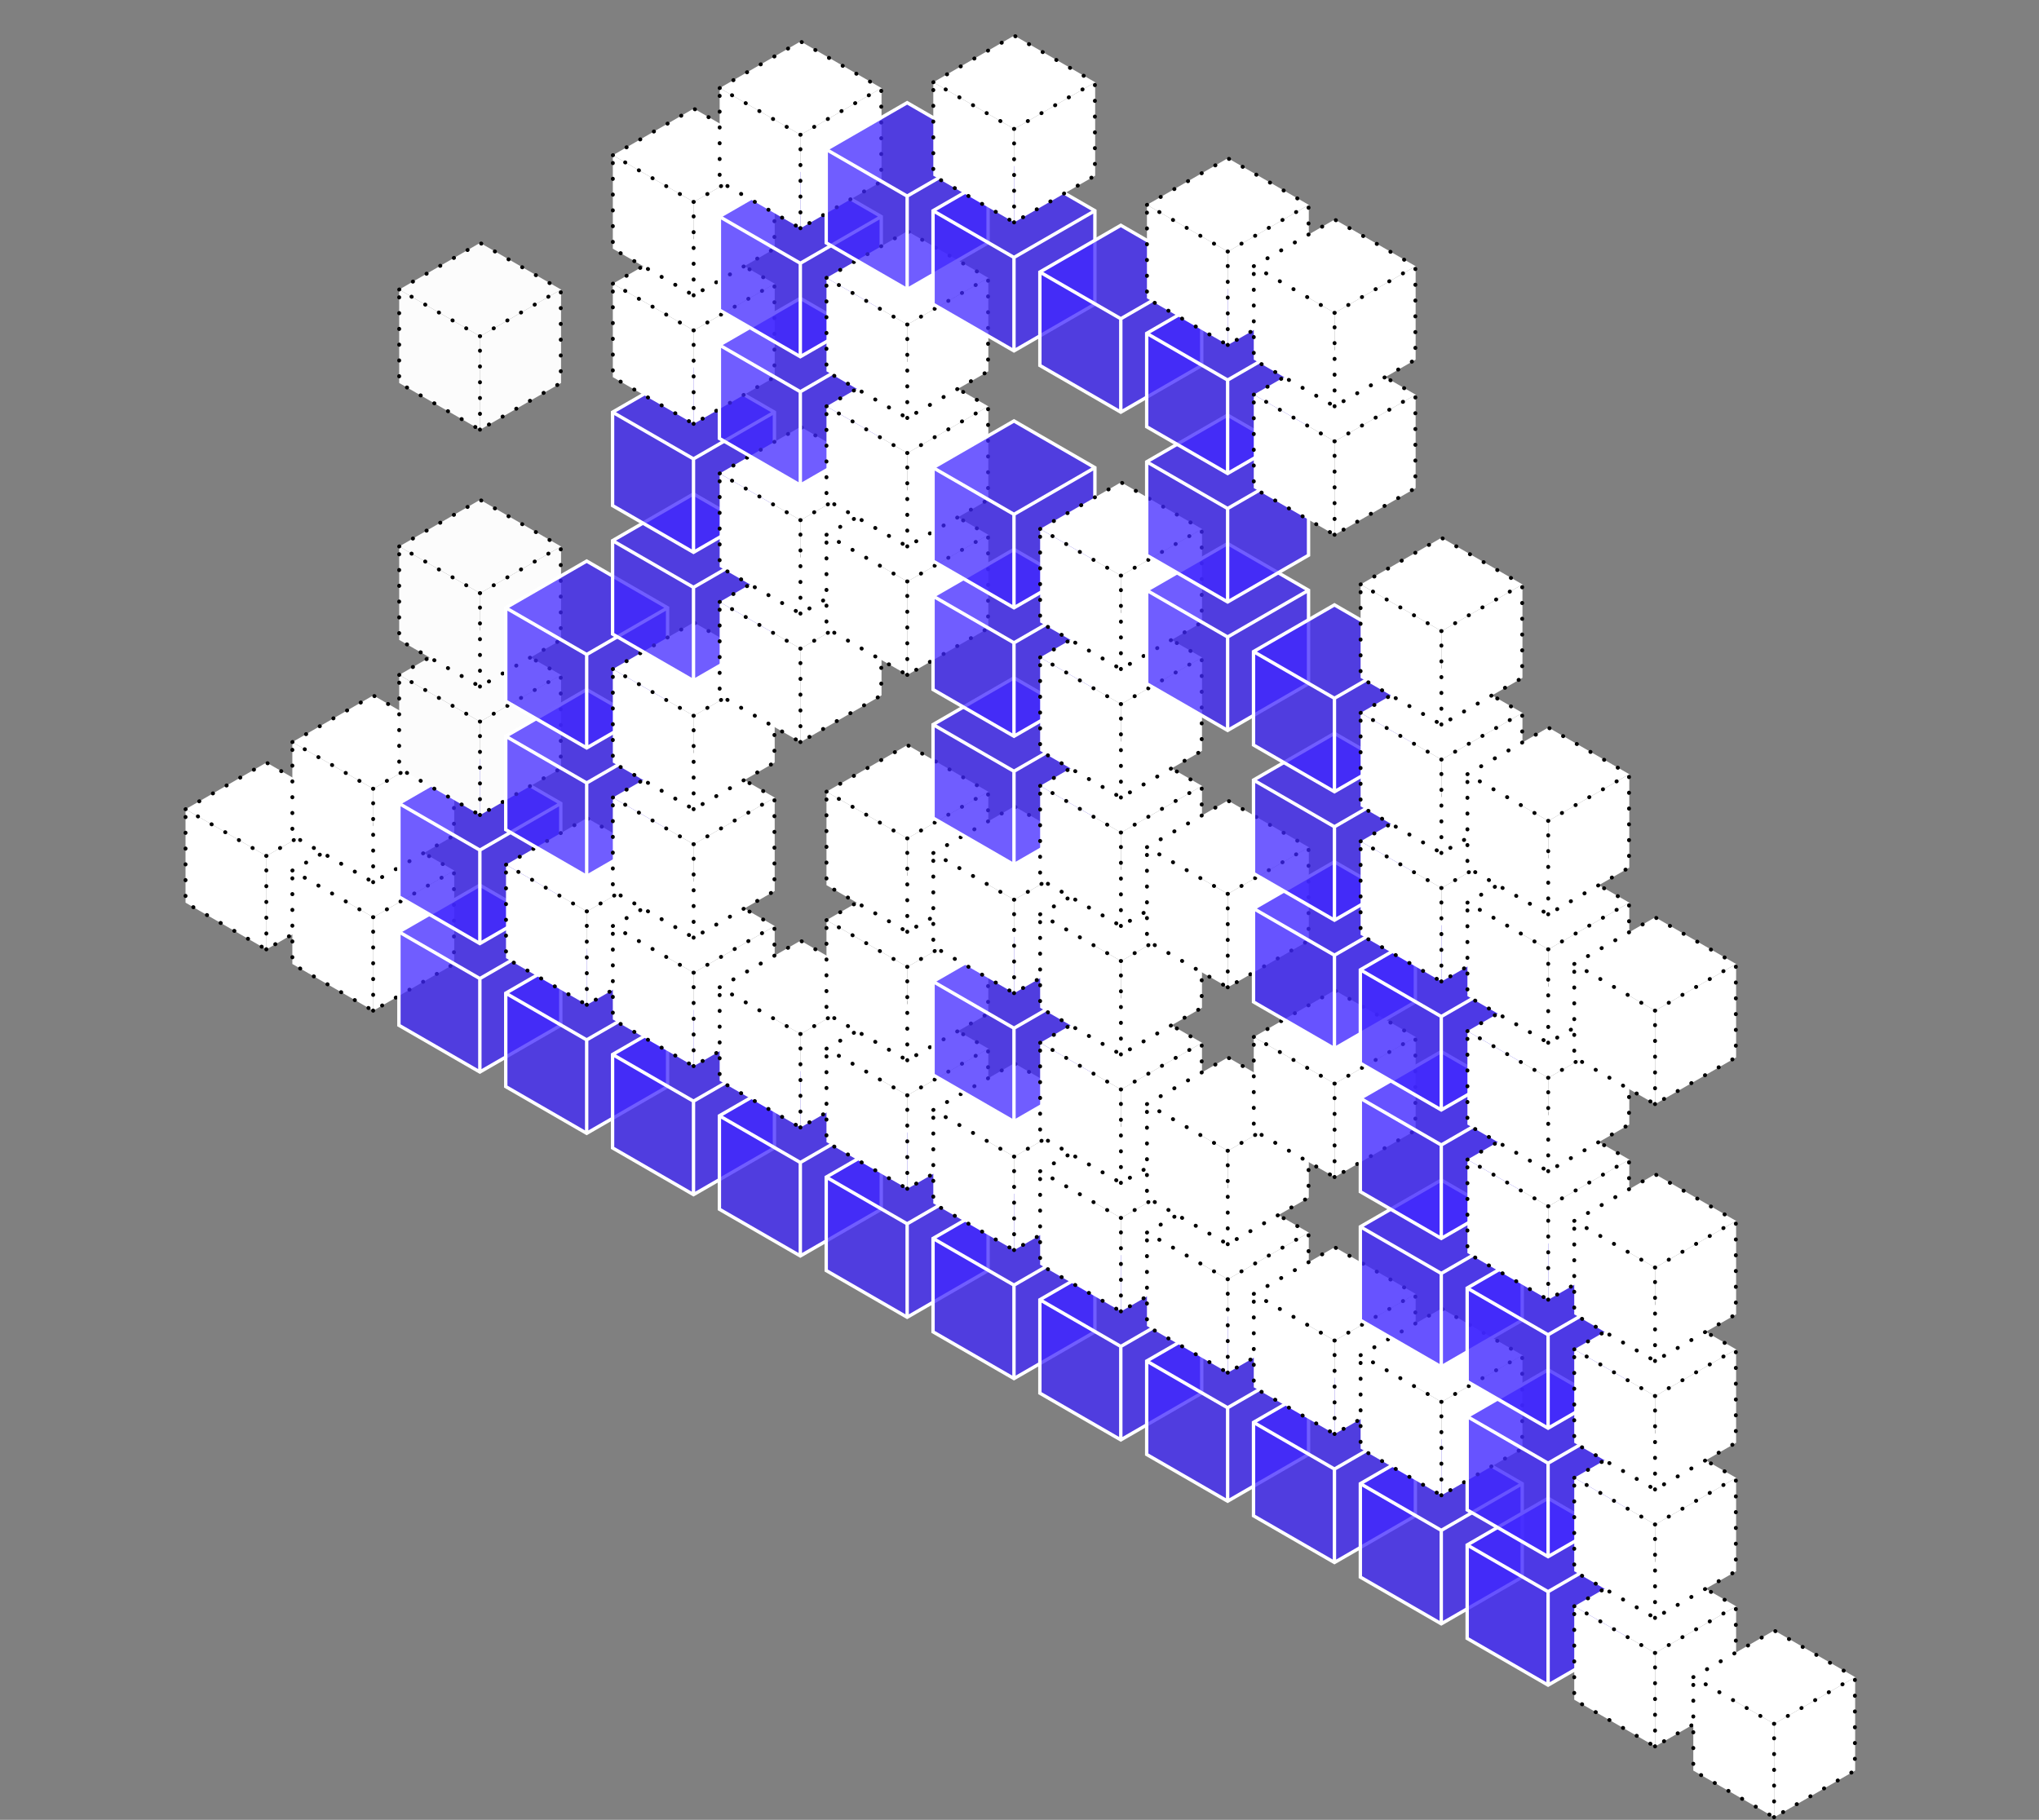 <svg width="522" height="466" viewBox="0 0 522 466" fill="none" xmlns="http://www.w3.org/2000/svg">
<rect x="0" y="0" width="522" height="466" fill="#808080" stroke="none"/>
<g clip-path="url(#clip0_17_4343)">
<rect width="23.924" height="23.924" transform="matrix(0.866 0.5 -2.20305e-08 1 47.498 207.219)" fill="white"/>
<rect width="23.924" height="23.924" transform="matrix(0.866 -0.5 0.866 0.5 47.498 207.219)" fill="white"/>
<rect width="23.924" height="23.924" transform="matrix(0.866 -0.5 2.20305e-08 1 68.217 219.181)" fill="white"/>
<path d="M47.498 207.219L68.182 195.257L88.866 207.219V231.142L68.182 243.104L47.498 231.142V207.219Z" stroke="black" stroke-width="0.997" stroke-linecap="round" stroke-linejoin="round" stroke-dasharray="0.05 3.99"/>
<path d="M68.182 243.104V219.181M68.182 219.181L88.866 207.219M68.182 219.181L47.498 207.219" stroke="black" stroke-width="0.997" stroke-linecap="round" stroke-linejoin="round" stroke-dasharray="0.05 3.99"/>
<rect width="23.924" height="23.924" transform="matrix(0.866 0.5 -2.20305e-08 1 74.846 222.919)" fill="white"/>
<rect width="23.924" height="23.924" transform="matrix(0.866 -0.5 0.866 0.5 74.846 222.919)" fill="white"/>
<rect width="23.924" height="23.924" transform="matrix(0.866 -0.5 2.20305e-08 1 95.565 234.88)" fill="white"/>
<path d="M74.846 222.919L95.53 210.957L116.214 222.919V246.842L95.53 258.804L74.846 246.842V222.919Z" stroke="black" stroke-width="0.997" stroke-linecap="round" stroke-linejoin="round" stroke-dasharray="0.05 3.99"/>
<path d="M95.53 258.804V234.88M95.53 234.88L116.214 222.919M95.53 234.88L74.846 222.919" stroke="black" stroke-width="0.997" stroke-linecap="round" stroke-linejoin="round" stroke-dasharray="0.05 3.99"/>
<rect width="23.924" height="23.924" transform="matrix(0.866 0.5 -2.20305e-08 1 74.846 190.024)" fill="white"/>
<rect width="23.924" height="23.924" transform="matrix(0.866 -0.5 0.866 0.5 74.846 190.024)" fill="white"/>
<rect width="23.924" height="23.924" transform="matrix(0.866 -0.5 2.20305e-08 1 95.565 201.986)" fill="white"/>
<path d="M74.846 190.024L95.53 178.062L116.214 190.024V213.947L95.53 225.909L74.846 213.947V190.024Z" stroke="black" stroke-width="0.997" stroke-linecap="round" stroke-linejoin="round" stroke-dasharray="0.05 3.99"/>
<path d="M95.53 225.909V201.986M95.53 201.986L116.214 190.024M95.53 201.986L74.846 190.024" stroke="black" stroke-width="0.997" stroke-linecap="round" stroke-linejoin="round" stroke-dasharray="0.05 3.99"/>
<rect width="23.924" height="23.924" transform="matrix(0.866 0.5 -2.20305e-08 1 102.194 238.619)" fill="#4027FF" fill-opacity="0.75"/>
<rect width="23.924" height="23.924" transform="matrix(0.866 -0.5 0.866 0.5 102.194 238.619)" fill="#4027FF" fill-opacity="0.75"/>
<rect width="23.924" height="23.924" transform="matrix(0.866 -0.5 2.20305e-08 1 122.912 250.58)" fill="#4027FF" fill-opacity="0.75"/>
<path d="M143.995 238.369V262.791L122.846 275.002L101.696 262.791V238.369L122.846 226.158L143.995 238.369ZM102.559 262.292L122.413 273.755V250.829L102.559 239.365V262.292ZM123.278 250.828V273.755L143.132 262.293V239.365L123.278 250.828ZM102.99 238.618L122.845 250.081L142.7 238.618L122.845 227.156L102.99 238.618Z" fill="white"/>
<rect width="23.924" height="23.924" transform="matrix(0.866 0.5 -2.20305e-08 1 102.194 205.724)" fill="#4027FF" fill-opacity="0.75"/>
<rect width="23.924" height="23.924" transform="matrix(0.866 -0.5 0.866 0.5 102.194 205.724)" fill="#4027FF" fill-opacity="0.75"/>
<rect width="23.924" height="23.924" transform="matrix(0.866 -0.5 2.20305e-08 1 122.912 217.686)" fill="#4027FF" fill-opacity="0.75"/>
<path d="M143.995 205.475V229.896L122.846 242.107L101.696 229.896V205.475L122.846 193.264L143.995 205.475ZM102.559 229.397L122.413 240.86V217.935L102.559 206.471V229.397ZM123.278 217.934V240.86L143.132 229.398V206.471L123.278 217.934ZM102.99 205.724L122.845 217.187L142.7 205.724L122.845 194.261L102.99 205.724Z" fill="white"/>
<rect width="23.924" height="23.924" transform="matrix(0.866 0.5 -2.20305e-08 1 102.194 172.829)" fill="#FCFCFC"/>
<rect width="23.924" height="23.924" transform="matrix(0.866 -0.5 0.866 0.5 102.194 172.829)" fill="#FCFCFC"/>
<rect width="23.924" height="23.924" transform="matrix(0.866 -0.5 2.20305e-08 1 122.912 184.791)" fill="#FCFCFC"/>
<path d="M102.194 172.829L122.878 160.867L143.562 172.829V196.752L122.878 208.714L102.194 196.752V172.829Z" stroke="black" stroke-width="0.997" stroke-linecap="round" stroke-linejoin="round" stroke-dasharray="0.05 3.99"/>
<path d="M122.878 208.714V184.791M122.878 184.791L143.562 172.829M122.878 184.791L102.194 172.829" stroke="black" stroke-width="0.997" stroke-linecap="round" stroke-linejoin="round" stroke-dasharray="0.05 3.99"/>
<rect width="23.924" height="23.924" transform="matrix(0.866 0.5 -2.20305e-08 1 102.194 139.934)" fill="#FCFCFC"/>
<rect width="23.924" height="23.924" transform="matrix(0.866 -0.5 0.866 0.5 102.194 139.934)" fill="#FCFCFC"/>
<rect width="23.924" height="23.924" transform="matrix(0.866 -0.5 2.20305e-08 1 122.912 151.896)" fill="#FCFCFC"/>
<path d="M102.194 139.934L122.878 127.972L143.562 139.934V163.857L122.878 175.819L102.194 163.857V139.934Z" stroke="black" stroke-width="0.997" stroke-linecap="round" stroke-linejoin="round" stroke-dasharray="0.05 3.99"/>
<path d="M122.878 175.819V151.896M122.878 151.896L143.562 139.934M122.878 151.896L102.194 139.934" stroke="black" stroke-width="0.997" stroke-linecap="round" stroke-linejoin="round" stroke-dasharray="0.05 3.99"/>
<rect width="23.924" height="23.924" transform="matrix(0.866 0.5 -2.20305e-08 1 102.194 74.144)" fill="#FCFCFC"/>
<rect width="23.924" height="23.924" transform="matrix(0.866 -0.5 0.866 0.5 102.194 74.144)" fill="#FCFCFC"/>
<rect width="23.924" height="23.924" transform="matrix(0.866 -0.5 2.20305e-08 1 122.912 86.106)" fill="#FCFCFC"/>
<path d="M102.194 74.144L122.878 62.183L143.562 74.144V98.068L122.878 110.03L102.194 98.068V74.144Z" stroke="black" stroke-width="0.997" stroke-linecap="round" stroke-linejoin="round" stroke-dasharray="0.05 3.99"/>
<path d="M122.878 110.03V86.106M122.878 86.106L143.562 74.144M122.878 86.106L102.194 74.144" stroke="black" stroke-width="0.997" stroke-linecap="round" stroke-linejoin="round" stroke-dasharray="0.05 3.99"/>
<rect width="23.924" height="23.924" transform="matrix(0.866 0.5 -2.20305e-08 1 129.542 254.318)" fill="#4027FF" fill-opacity="0.75"/>
<rect width="23.924" height="23.924" transform="matrix(0.866 -0.5 0.866 0.5 129.542 254.318)" fill="#4027FF" fill-opacity="0.75"/>
<rect width="23.924" height="23.924" transform="matrix(0.866 -0.5 2.20305e-08 1 150.26 266.28)" fill="#4027FF" fill-opacity="0.75"/>
<path d="M171.343 254.069V278.491L150.194 290.702L129.044 278.491V254.069L150.194 241.858L171.343 254.069ZM129.907 277.992L149.761 289.455V266.529L129.907 255.065V277.992ZM150.626 266.528V289.455L170.48 277.993V255.065L150.626 266.528ZM130.337 254.318L150.193 265.781L170.047 254.318L150.193 242.855L130.337 254.318Z" fill="white"/>
<rect width="23.924" height="23.924" transform="matrix(0.866 0.5 -2.20305e-08 1 129.542 221.424)" fill="white"/>
<rect width="23.924" height="23.924" transform="matrix(0.866 -0.5 0.866 0.5 129.542 221.424)" fill="white"/>
<rect width="23.924" height="23.924" transform="matrix(0.866 -0.5 2.20305e-08 1 150.26 233.385)" fill="white"/>
<path d="M129.542 221.423L150.226 209.462L170.91 221.423V245.347L150.226 257.309L129.542 245.347V221.423Z" stroke="black" stroke-width="0.997" stroke-linecap="round" stroke-linejoin="round" stroke-dasharray="0.05 3.99"/>
<path d="M150.226 257.309V233.385M150.226 233.385L170.91 221.424M150.226 233.385L129.542 221.424" stroke="black" stroke-width="0.997" stroke-linecap="round" stroke-linejoin="round" stroke-dasharray="0.05 3.99"/>
<rect width="23.924" height="23.924" transform="matrix(0.866 0.5 -2.20305e-08 1 129.542 188.529)" fill="#4027FF" fill-opacity="0.75"/>
<rect width="23.924" height="23.924" transform="matrix(0.866 -0.5 0.866 0.5 129.542 188.529)" fill="#4027FF" fill-opacity="0.75"/>
<rect width="23.924" height="23.924" transform="matrix(0.866 -0.5 2.20305e-08 1 150.26 200.49)" fill="#4027FF" fill-opacity="0.75"/>
<path d="M171.343 188.279V212.701L150.194 224.912L129.044 212.701V188.279L150.194 176.068L171.343 188.279ZM129.907 212.202L149.761 223.665V200.739L129.907 189.275V212.202ZM150.626 200.738V223.665L170.48 212.203V189.275L150.626 200.738ZM130.337 188.528L150.193 199.991L170.047 188.528L150.193 177.065L130.337 188.528Z" fill="white"/>
<rect width="23.924" height="23.924" transform="matrix(0.866 0.5 -2.20305e-08 1 129.542 155.634)" fill="#4027FF" fill-opacity="0.75"/>
<rect width="23.924" height="23.924" transform="matrix(0.866 -0.5 0.866 0.5 129.542 155.634)" fill="#4027FF" fill-opacity="0.75"/>
<rect width="23.924" height="23.924" transform="matrix(0.866 -0.5 2.20305e-08 1 150.26 167.595)" fill="#4027FF" fill-opacity="0.75"/>
<path d="M171.343 155.385V179.806L150.194 192.017L129.044 179.806V155.385L150.194 143.174L171.343 155.385ZM129.907 179.307L149.761 190.77V167.844L129.907 156.381V179.307ZM150.626 167.844V190.77L170.48 179.308V156.381L150.626 167.844ZM130.337 155.634L150.193 167.096L170.047 155.634L150.193 144.171L130.337 155.634Z" fill="white"/>
<rect width="23.924" height="23.924" transform="matrix(0.866 0.5 -2.20305e-08 1 156.89 270.018)" fill="#4027FF" fill-opacity="0.75"/>
<rect width="23.924" height="23.924" transform="matrix(0.866 -0.5 0.866 0.5 156.89 270.018)" fill="#4027FF" fill-opacity="0.75"/>
<rect width="23.924" height="23.924" transform="matrix(0.866 -0.5 2.20305e-08 1 177.608 281.98)" fill="#4027FF" fill-opacity="0.75"/>
<path d="M198.691 269.769V294.191L177.542 306.402L156.391 294.191V269.769L177.542 257.558L198.691 269.769ZM157.255 293.692L177.109 305.155V282.229L157.255 270.765V293.692ZM177.973 282.228V305.155L197.828 293.693V270.765L177.973 282.228ZM157.685 270.018L177.541 281.481L197.395 270.018L177.541 258.555L157.685 270.018Z" fill="white"/>
<rect width="23.924" height="23.924" transform="matrix(0.866 0.5 -2.20305e-08 1 156.89 237.123)" fill="white"/>
<rect width="23.924" height="23.924" transform="matrix(0.866 -0.5 0.866 0.5 156.89 237.123)" fill="white"/>
<rect width="23.924" height="23.924" transform="matrix(0.866 -0.5 2.20305e-08 1 177.608 249.085)" fill="white"/>
<path d="M156.89 237.123L177.574 225.161L198.257 237.123V261.047L177.574 273.008L156.89 261.047V237.123Z" stroke="black" stroke-width="0.997" stroke-linecap="round" stroke-linejoin="round" stroke-dasharray="0.05 3.99"/>
<path d="M177.574 273.009V249.085M177.574 249.085L198.257 237.123M177.574 249.085L156.89 237.123" stroke="black" stroke-width="0.997" stroke-linecap="round" stroke-linejoin="round" stroke-dasharray="0.05 3.99"/>
<rect width="23.924" height="23.924" transform="matrix(0.866 0.5 -2.20305e-08 1 156.89 204.229)" fill="white"/>
<rect width="23.924" height="23.924" transform="matrix(0.866 -0.5 0.866 0.5 156.89 204.229)" fill="white"/>
<rect width="23.924" height="23.924" transform="matrix(0.866 -0.5 2.20305e-08 1 177.608 216.19)" fill="white"/>
<path d="M156.89 204.228L177.574 192.267L198.257 204.228V228.152L177.574 240.114L156.89 228.152V204.228Z" stroke="black" stroke-width="0.997" stroke-linecap="round" stroke-linejoin="round" stroke-dasharray="0.05 3.99"/>
<path d="M177.574 240.114V216.19M177.574 216.19L198.257 204.229M177.574 216.19L156.89 204.229" stroke="black" stroke-width="0.997" stroke-linecap="round" stroke-linejoin="round" stroke-dasharray="0.05 3.99"/>
<rect width="23.924" height="23.924" transform="matrix(0.866 0.5 -2.20305e-08 1 156.89 171.334)" fill="white"/>
<rect width="23.924" height="23.924" transform="matrix(0.866 -0.5 0.866 0.5 156.89 171.334)" fill="white"/>
<rect width="23.924" height="23.924" transform="matrix(0.866 -0.5 2.20305e-08 1 177.608 183.295)" fill="white"/>
<path d="M156.89 171.334L177.574 159.372L198.257 171.334V195.257L177.574 207.219L156.89 195.257V171.334Z" stroke="black" stroke-width="0.997" stroke-linecap="round" stroke-linejoin="round" stroke-dasharray="0.05 3.99"/>
<path d="M177.574 207.219V183.295M177.574 183.295L198.257 171.334M177.574 183.295L156.89 171.334" stroke="black" stroke-width="0.997" stroke-linecap="round" stroke-linejoin="round" stroke-dasharray="0.05 3.99"/>
<rect width="23.924" height="23.924" transform="matrix(0.866 0.5 -2.20305e-08 1 156.89 138.439)" fill="#4027FF" fill-opacity="0.75"/>
<rect width="23.924" height="23.924" transform="matrix(0.866 -0.5 0.866 0.5 156.89 138.439)" fill="#4027FF" fill-opacity="0.75"/>
<rect width="23.924" height="23.924" transform="matrix(0.866 -0.5 2.20305e-08 1 177.608 150.401)" fill="#4027FF" fill-opacity="0.75"/>
<path d="M198.691 138.19V162.612L177.542 174.823L156.391 162.612V138.19L177.542 125.979L198.691 138.19ZM157.255 162.113L177.109 173.575V150.65L157.255 139.186V162.113ZM177.973 150.649V173.575L197.828 162.114V139.186L177.973 150.649ZM157.685 138.439L177.541 149.902L197.395 138.439L177.541 126.976L157.685 138.439Z" fill="white"/>
<rect width="23.924" height="23.924" transform="matrix(0.866 0.5 -2.20305e-08 1 156.89 105.544)" fill="#4027FF" fill-opacity="0.75"/>
<rect width="23.924" height="23.924" transform="matrix(0.866 -0.5 0.866 0.5 156.89 105.544)" fill="#4027FF" fill-opacity="0.75"/>
<rect width="23.924" height="23.924" transform="matrix(0.866 -0.5 2.20305e-08 1 177.608 117.506)" fill="#4027FF" fill-opacity="0.75"/>
<path d="M198.691 105.295V129.717L177.542 141.928L156.391 129.717V105.295L177.542 93.084L198.691 105.295ZM157.255 129.218L177.109 140.681V117.755L157.255 106.291V129.218ZM177.973 117.754V140.681L197.828 129.219V106.291L177.973 117.754ZM157.685 105.544L177.541 117.007L197.395 105.544L177.541 94.081L157.685 105.544Z" fill="white"/>
<rect width="23.924" height="23.924" transform="matrix(0.866 0.5 -2.20305e-08 1 156.89 72.649)" fill="white"/>
<rect width="23.924" height="23.924" transform="matrix(0.866 -0.5 0.866 0.5 156.89 72.649)" fill="white"/>
<rect width="23.924" height="23.924" transform="matrix(0.866 -0.5 2.20305e-08 1 177.608 84.611)" fill="white"/>
<path d="M156.89 72.649L177.574 60.688L198.257 72.649V96.573L177.574 108.534L156.89 96.573V72.649Z" stroke="black" stroke-width="0.997" stroke-linecap="round" stroke-linejoin="round" stroke-dasharray="0.05 3.99"/>
<path d="M177.574 108.535V84.611M177.574 84.611L198.257 72.649M177.574 84.611L156.89 72.649" stroke="black" stroke-width="0.997" stroke-linecap="round" stroke-linejoin="round" stroke-dasharray="0.05 3.99"/>
<rect width="23.924" height="23.924" transform="matrix(0.866 0.5 -2.20305e-08 1 156.89 39.755)" fill="white"/>
<rect width="23.924" height="23.924" transform="matrix(0.866 -0.5 0.866 0.5 156.89 39.755)" fill="white"/>
<rect width="23.924" height="23.924" transform="matrix(0.866 -0.5 2.20305e-08 1 177.608 51.716)" fill="white"/>
<path d="M156.89 39.755L177.574 27.793L198.257 39.755V63.678L177.574 75.64L156.89 63.678V39.755Z" stroke="black" stroke-width="0.997" stroke-linecap="round" stroke-linejoin="round" stroke-dasharray="0.05 3.99"/>
<path d="M177.574 75.64V51.716M177.574 51.716L198.257 39.755M177.574 51.716L156.89 39.755" stroke="black" stroke-width="0.997" stroke-linecap="round" stroke-linejoin="round" stroke-dasharray="0.05 3.99"/>
<rect width="23.924" height="23.924" transform="matrix(0.866 0.5 -2.20305e-08 1 184.238 285.718)" fill="#4027FF" fill-opacity="0.75"/>
<rect width="23.924" height="23.924" transform="matrix(0.866 -0.5 0.866 0.5 184.238 285.718)" fill="#4027FF" fill-opacity="0.75"/>
<rect width="23.924" height="23.924" transform="matrix(0.866 -0.5 2.20305e-08 1 204.956 297.68)" fill="#4027FF" fill-opacity="0.75"/>
<path d="M226.039 285.469V309.891L204.89 322.102L183.739 309.891V285.469L204.89 273.258L226.039 285.469ZM184.602 309.392L204.457 320.854V297.929L184.602 286.465V309.392ZM205.321 297.928V320.854L225.176 309.393V286.465L205.321 297.928ZM185.033 285.718L204.889 297.181L224.743 285.718L204.889 274.255L185.033 285.718Z" fill="white"/>
<rect width="23.924" height="23.924" transform="matrix(0.866 0.5 -2.20305e-08 1 184.238 252.823)" fill="white"/>
<rect width="23.924" height="23.924" transform="matrix(0.866 -0.5 0.866 0.5 184.238 252.823)" fill="white"/>
<rect width="23.924" height="23.924" transform="matrix(0.866 -0.5 2.20305e-08 1 204.956 264.785)" fill="white"/>
<path d="M184.238 252.823L204.921 240.861L225.605 252.823V276.746L204.921 288.708L184.238 276.746V252.823Z" stroke="black" stroke-width="0.997" stroke-linecap="round" stroke-linejoin="round" stroke-dasharray="0.05 3.99"/>
<path d="M204.921 288.708V264.785M204.921 264.785L225.605 252.823M204.921 264.785L184.238 252.823" stroke="black" stroke-width="0.997" stroke-linecap="round" stroke-linejoin="round" stroke-dasharray="0.05 3.99"/>
<rect width="23.924" height="23.924" transform="matrix(0.866 0.5 -2.20305e-08 1 184.238 154.139)" fill="white"/>
<rect width="23.924" height="23.924" transform="matrix(0.866 -0.5 0.866 0.5 184.238 154.139)" fill="white"/>
<rect width="23.924" height="23.924" transform="matrix(0.866 -0.5 2.20305e-08 1 204.956 166.1)" fill="white"/>
<path d="M184.238 154.139L204.921 142.177L225.605 154.139V178.062L204.921 190.024L184.238 178.062V154.139Z" stroke="black" stroke-width="0.997" stroke-linecap="round" stroke-linejoin="round" stroke-dasharray="0.05 3.99"/>
<path d="M204.921 190.024V166.1M204.921 166.1L225.605 154.139M204.921 166.1L184.238 154.139" stroke="black" stroke-width="0.997" stroke-linecap="round" stroke-linejoin="round" stroke-dasharray="0.05 3.99"/>
<rect width="23.924" height="23.924" transform="matrix(0.866 0.5 -2.20305e-08 1 184.238 121.244)" fill="white"/>
<rect width="23.924" height="23.924" transform="matrix(0.866 -0.5 0.866 0.5 184.238 121.244)" fill="white"/>
<rect width="23.924" height="23.924" transform="matrix(0.866 -0.5 2.20305e-08 1 204.956 133.206)" fill="white"/>
<path d="M184.238 121.244L204.921 109.282L225.605 121.244V145.167L204.921 157.129L184.238 145.167V121.244Z" stroke="black" stroke-width="0.997" stroke-linecap="round" stroke-linejoin="round" stroke-dasharray="0.05 3.99"/>
<path d="M204.921 157.129V133.206M204.921 133.206L225.605 121.244M204.921 133.206L184.238 121.244" stroke="black" stroke-width="0.997" stroke-linecap="round" stroke-linejoin="round" stroke-dasharray="0.05 3.99"/>
<rect width="23.924" height="23.924" transform="matrix(0.866 0.5 -2.20305e-08 1 184.238 88.349)" fill="#4027FF" fill-opacity="0.75"/>
<rect width="23.924" height="23.924" transform="matrix(0.866 -0.5 0.866 0.5 184.238 88.349)" fill="#4027FF" fill-opacity="0.75"/>
<rect width="23.924" height="23.924" transform="matrix(0.866 -0.5 2.20305e-08 1 204.956 100.311)" fill="#4027FF" fill-opacity="0.75"/>
<path d="M226.039 88.1V112.522L204.89 124.733L183.739 112.522V88.1L204.89 75.889L226.039 88.1ZM184.602 112.023L204.457 123.486V100.56L184.602 89.096V112.023ZM205.321 100.559V123.486L225.176 112.024V89.096L205.321 100.559ZM185.033 88.349L204.889 99.812L224.743 88.349L204.889 76.886L185.033 88.349Z" fill="white"/>
<rect width="23.924" height="23.924" transform="matrix(0.866 0.5 -2.20305e-08 1 184.238 55.454)" fill="#4027FF" fill-opacity="0.75"/>
<rect width="23.924" height="23.924" transform="matrix(0.866 -0.5 0.866 0.5 184.238 55.454)" fill="#4027FF" fill-opacity="0.75"/>
<rect width="23.924" height="23.924" transform="matrix(0.866 -0.5 2.20305e-08 1 204.956 67.416)" fill="#4027FF" fill-opacity="0.75"/>
<path d="M226.039 55.205V79.627L204.89 91.838L183.739 79.627V55.205L204.89 42.994L226.039 55.205ZM184.602 79.128L204.457 90.591V67.665L184.602 56.201V79.128ZM205.321 67.664V90.591L225.176 79.129V56.201L205.321 67.664ZM185.033 55.454L204.889 66.917L224.743 55.454L204.889 43.991L185.033 55.454Z" fill="white"/>
<rect width="23.924" height="23.924" transform="matrix(0.866 0.5 -2.20305e-08 1 184.238 22.56)" fill="white"/>
<rect width="23.924" height="23.924" transform="matrix(0.866 -0.5 0.866 0.5 184.238 22.56)" fill="white"/>
<rect width="23.924" height="23.924" transform="matrix(0.866 -0.5 2.20305e-08 1 204.956 34.521)" fill="white"/>
<path d="M184.238 22.559L204.921 10.598L225.605 22.559V46.483L204.921 58.445L184.238 46.483V22.559Z" stroke="black" stroke-width="0.997" stroke-linecap="round" stroke-linejoin="round" stroke-dasharray="0.05 3.99"/>
<path d="M204.921 58.445V34.521M204.921 34.521L225.605 22.56M204.921 34.521L184.238 22.56" stroke="black" stroke-width="0.997" stroke-linecap="round" stroke-linejoin="round" stroke-dasharray="0.05 3.99"/>
<rect width="23.924" height="23.924" transform="matrix(0.866 0.5 -2.20305e-08 1 211.585 301.417)" fill="#4027FF" fill-opacity="0.75"/>
<rect width="23.924" height="23.924" transform="matrix(0.866 -0.5 0.866 0.5 211.585 301.417)" fill="#4027FF" fill-opacity="0.75"/>
<rect width="23.924" height="23.924" transform="matrix(0.866 -0.5 2.20305e-08 1 232.304 313.379)" fill="#4027FF" fill-opacity="0.75"/>
<path d="M253.387 301.168V325.59L232.237 337.801L211.087 325.59V301.168L232.237 288.958L253.387 301.168ZM211.95 325.091L231.805 336.554V313.628L211.95 302.165V325.091ZM232.669 313.627V336.554L252.524 325.092V302.165L232.669 313.627ZM212.381 301.417L232.236 312.88L252.091 301.417L232.236 289.955L212.381 301.417Z" fill="white"/>
<rect width="23.924" height="23.924" transform="matrix(0.866 0.5 -2.20305e-08 1 211.585 268.523)" fill="white"/>
<rect width="23.924" height="23.924" transform="matrix(0.866 -0.5 0.866 0.5 211.585 268.523)" fill="white"/>
<rect width="23.924" height="23.924" transform="matrix(0.866 -0.5 2.20305e-08 1 232.304 280.484)" fill="white"/>
<path d="M211.585 268.523L232.269 256.561L252.953 268.523V292.446L232.269 304.408L211.585 292.446V268.523Z" stroke="black" stroke-width="0.997" stroke-linecap="round" stroke-linejoin="round" stroke-dasharray="0.05 3.99"/>
<path d="M232.269 304.408V280.484M232.269 280.484L252.953 268.523M232.269 280.484L211.585 268.523" stroke="black" stroke-width="0.997" stroke-linecap="round" stroke-linejoin="round" stroke-dasharray="0.05 3.99"/>
<rect width="23.924" height="23.924" transform="matrix(0.866 0.5 -2.20305e-08 1 211.585 235.628)" fill="white"/>
<rect width="23.924" height="23.924" transform="matrix(0.866 -0.5 0.866 0.5 211.585 235.628)" fill="white"/>
<rect width="23.924" height="23.924" transform="matrix(0.866 -0.5 2.20305e-08 1 232.304 247.59)" fill="white"/>
<path d="M211.585 235.628L232.269 223.666L252.953 235.628V259.551L232.269 271.513L211.585 259.551V235.628Z" stroke="black" stroke-width="0.997" stroke-linecap="round" stroke-linejoin="round" stroke-dasharray="0.05 3.99"/>
<path d="M232.269 271.513V247.59M232.269 247.59L252.953 235.628M232.269 247.59L211.585 235.628" stroke="black" stroke-width="0.997" stroke-linecap="round" stroke-linejoin="round" stroke-dasharray="0.05 3.99"/>
<rect width="23.924" height="23.924" transform="matrix(0.866 0.5 -2.20305e-08 1 211.585 202.733)" fill="white"/>
<rect width="23.924" height="23.924" transform="matrix(0.866 -0.5 0.866 0.5 211.585 202.733)" fill="white"/>
<rect width="23.924" height="23.924" transform="matrix(0.866 -0.5 2.20305e-08 1 232.304 214.695)" fill="white"/>
<path d="M211.585 202.733L232.269 190.771L252.953 202.733V226.656L232.269 238.618L211.585 226.656V202.733Z" stroke="black" stroke-width="0.997" stroke-linecap="round" stroke-linejoin="round" stroke-dasharray="0.05 3.99"/>
<path d="M232.269 238.618V214.695M232.269 214.695L252.953 202.733M232.269 214.695L211.585 202.733" stroke="black" stroke-width="0.997" stroke-linecap="round" stroke-linejoin="round" stroke-dasharray="0.05 3.99"/>
<rect width="23.924" height="23.924" transform="matrix(0.866 0.5 -2.20305e-08 1 211.585 136.944)" fill="white"/>
<rect width="23.924" height="23.924" transform="matrix(0.866 -0.5 0.866 0.5 211.585 136.944)" fill="white"/>
<rect width="23.924" height="23.924" transform="matrix(0.866 -0.5 2.20305e-08 1 232.304 148.905)" fill="white"/>
<path d="M211.585 136.943L232.269 124.982L252.953 136.943V160.867L232.269 172.829L211.585 160.867V136.943Z" stroke="black" stroke-width="0.997" stroke-linecap="round" stroke-linejoin="round" stroke-dasharray="0.05 3.99"/>
<path d="M232.269 172.829V148.905M232.269 148.905L252.953 136.944M232.269 148.905L211.585 136.944" stroke="black" stroke-width="0.997" stroke-linecap="round" stroke-linejoin="round" stroke-dasharray="0.05 3.99"/>
<rect width="23.924" height="23.924" transform="matrix(0.866 0.5 -2.20305e-08 1 211.585 104.049)" fill="white"/>
<rect width="23.924" height="23.924" transform="matrix(0.866 -0.5 0.866 0.5 211.585 104.049)" fill="white"/>
<rect width="23.924" height="23.924" transform="matrix(0.866 -0.5 2.20305e-08 1 232.304 116.01)" fill="white"/>
<path d="M211.585 104.049L232.269 92.087L252.953 104.049V127.972L232.269 139.934L211.585 127.972V104.049Z" stroke="black" stroke-width="0.997" stroke-linecap="round" stroke-linejoin="round" stroke-dasharray="0.05 3.99"/>
<path d="M232.269 139.934V116.011M232.269 116.011L252.953 104.049M232.269 116.011L211.585 104.049" stroke="black" stroke-width="0.997" stroke-linecap="round" stroke-linejoin="round" stroke-dasharray="0.05 3.99"/>
<rect width="23.924" height="23.924" transform="matrix(0.866 0.5 -2.20305e-08 1 211.585 71.154)" fill="white"/>
<rect width="23.924" height="23.924" transform="matrix(0.866 -0.5 0.866 0.5 211.585 71.154)" fill="white"/>
<rect width="23.924" height="23.924" transform="matrix(0.866 -0.5 2.20305e-08 1 232.304 83.116)" fill="white"/>
<path d="M211.585 71.154L232.269 59.192L252.953 71.154V95.077L232.269 107.039L211.585 95.077V71.154Z" stroke="black" stroke-width="0.997" stroke-linecap="round" stroke-linejoin="round" stroke-dasharray="0.05 3.99"/>
<path d="M232.269 107.039V83.116M232.269 83.116L252.953 71.154M232.269 83.116L211.585 71.154" stroke="black" stroke-width="0.997" stroke-linecap="round" stroke-linejoin="round" stroke-dasharray="0.05 3.99"/>
<rect width="23.924" height="23.924" transform="matrix(0.866 0.5 -2.20305e-08 1 211.585 38.259)" fill="#4027FF" fill-opacity="0.75"/>
<rect width="23.924" height="23.924" transform="matrix(0.866 -0.5 0.866 0.5 211.585 38.259)" fill="#4027FF" fill-opacity="0.75"/>
<rect width="23.924" height="23.924" transform="matrix(0.866 -0.5 2.20305e-08 1 232.304 50.221)" fill="#4027FF" fill-opacity="0.75"/>
<path d="M253.387 38.01V62.432L232.237 74.643L211.087 62.432V38.01L232.237 25.799L253.387 38.01ZM211.95 61.933L231.805 73.396V50.47L211.95 39.006V61.933ZM232.669 50.469V73.396L252.524 61.934V39.006L232.669 50.469ZM212.381 38.259L232.236 49.722L252.091 38.259L232.236 26.796L212.381 38.259Z" fill="white"/>
<rect width="23.924" height="23.924" transform="matrix(0.866 0.5 -2.20305e-08 1 238.933 317.117)" fill="#4027FF" fill-opacity="0.75"/>
<rect width="23.924" height="23.924" transform="matrix(0.866 -0.5 0.866 0.5 238.933 317.117)" fill="#4027FF" fill-opacity="0.75"/>
<rect width="23.924" height="23.924" transform="matrix(0.866 -0.5 2.20305e-08 1 259.652 329.079)" fill="#4027FF" fill-opacity="0.75"/>
<path d="M280.735 316.868V341.29L259.585 353.501L238.435 341.29V316.868L259.585 304.657L280.735 316.868ZM239.298 340.791L259.153 352.254V329.328L239.298 317.864V340.791ZM260.017 329.327V352.254L279.871 340.792V317.864L260.017 329.327ZM239.729 317.117L259.584 328.58L279.439 317.117L259.584 305.654L239.729 317.117Z" fill="white"/>
<rect width="23.924" height="23.924" transform="matrix(0.866 0.5 -2.20305e-08 1 238.933 284.223)" fill="white"/>
<rect width="23.924" height="23.924" transform="matrix(0.866 -0.5 0.866 0.5 238.933 284.223)" fill="white"/>
<rect width="23.924" height="23.924" transform="matrix(0.866 -0.5 2.20305e-08 1 259.652 296.185)" fill="white"/>
<path d="M238.933 284.223L259.617 272.261L280.301 284.223V308.146L259.617 320.108L238.933 308.146V284.223Z" stroke="black" stroke-width="0.997" stroke-linecap="round" stroke-linejoin="round" stroke-dasharray="0.05 3.99"/>
<path d="M259.617 320.108V296.184M259.617 296.184L280.301 284.223M259.617 296.184L238.933 284.223" stroke="black" stroke-width="0.997" stroke-linecap="round" stroke-linejoin="round" stroke-dasharray="0.05 3.99"/>
<rect width="23.924" height="23.924" transform="matrix(0.866 0.5 -2.20305e-08 1 238.933 251.328)" fill="#4027FF" fill-opacity="0.75"/>
<rect width="23.924" height="23.924" transform="matrix(0.866 -0.5 0.866 0.5 238.933 251.328)" fill="#4027FF" fill-opacity="0.75"/>
<rect width="23.924" height="23.924" transform="matrix(0.866 -0.5 2.20305e-08 1 259.652 263.29)" fill="#4027FF" fill-opacity="0.75"/>
<path d="M280.735 251.079V275.5L259.585 287.711L238.435 275.5V251.079L259.585 238.868L280.735 251.079ZM239.298 275.001L259.153 286.464V263.539L239.298 252.075V275.001ZM260.017 263.538V286.464L279.871 275.002V252.075L260.017 263.538ZM239.729 251.328L259.584 262.791L279.439 251.328L259.584 239.865L239.729 251.328Z" fill="white"/>
<rect width="23.924" height="23.924" transform="matrix(0.866 0.5 -2.20305e-08 1 238.933 218.433)" fill="white"/>
<rect width="23.924" height="23.924" transform="matrix(0.866 -0.5 0.866 0.5 238.933 218.433)" fill="white"/>
<rect width="23.924" height="23.924" transform="matrix(0.866 -0.5 2.20305e-08 1 259.652 230.395)" fill="white"/>
<path d="M238.933 218.433L259.617 206.471L280.301 218.433V242.356L259.617 254.318L238.933 242.356V218.433Z" stroke="black" stroke-width="0.997" stroke-linecap="round" stroke-linejoin="round" stroke-dasharray="0.05 3.99"/>
<path d="M259.617 254.318V230.395M259.617 230.395L280.301 218.433M259.617 230.395L238.933 218.433" stroke="black" stroke-width="0.997" stroke-linecap="round" stroke-linejoin="round" stroke-dasharray="0.05 3.99"/>
<rect width="23.924" height="23.924" transform="matrix(0.866 0.5 -2.20305e-08 1 238.933 185.538)" fill="#4027FF" fill-opacity="0.75"/>
<rect width="23.924" height="23.924" transform="matrix(0.866 -0.5 0.866 0.5 238.933 185.538)" fill="#4027FF" fill-opacity="0.75"/>
<rect width="23.924" height="23.924" transform="matrix(0.866 -0.5 2.20305e-08 1 259.652 197.5)" fill="#4027FF" fill-opacity="0.75"/>
<path d="M280.735 185.289V209.711L259.585 221.922L238.435 209.711V185.289L259.585 173.078L280.735 185.289ZM239.298 209.212L259.153 220.675V197.749L239.298 186.285V209.212ZM260.017 197.748V220.675L279.871 209.213V186.285L260.017 197.748ZM239.729 185.538L259.584 197.001L279.439 185.538L259.584 174.075L239.729 185.538Z" fill="white"/>
<rect width="23.924" height="23.924" transform="matrix(0.866 0.5 -2.20305e-08 1 238.933 152.644)" fill="#4027FF" fill-opacity="0.75"/>
<rect width="23.924" height="23.924" transform="matrix(0.866 -0.5 0.866 0.5 238.933 152.644)" fill="#4027FF" fill-opacity="0.75"/>
<rect width="23.924" height="23.924" transform="matrix(0.866 -0.5 2.20305e-08 1 259.652 164.605)" fill="#4027FF" fill-opacity="0.75"/>
<path d="M280.735 152.394V176.816L259.585 189.027L238.435 176.816V152.394L259.585 140.183L280.735 152.394ZM239.298 176.317L259.153 187.78V164.854L239.298 153.39V176.317ZM260.017 164.853V187.78L279.871 176.318V153.39L260.017 164.853ZM239.729 152.643L259.584 164.106L279.439 152.643L259.584 141.18L239.729 152.643Z" fill="white"/>
<rect width="23.924" height="23.924" transform="matrix(0.866 0.5 -2.20305e-08 1 238.933 119.749)" fill="#4027FF" fill-opacity="0.75"/>
<rect width="23.924" height="23.924" transform="matrix(0.866 -0.5 0.866 0.5 238.933 119.749)" fill="#4027FF" fill-opacity="0.75"/>
<rect width="23.924" height="23.924" transform="matrix(0.866 -0.5 2.20305e-08 1 259.652 131.71)" fill="#4027FF" fill-opacity="0.75"/>
<path d="M280.735 119.5V143.921L259.585 156.132L238.435 143.921V119.5L259.585 107.289L280.735 119.5ZM239.298 143.422L259.153 154.885V131.959L239.298 120.496V143.422ZM260.017 131.958V154.885L279.871 143.423V120.496L260.017 131.958ZM239.729 119.749L259.584 131.211L279.439 119.749L259.584 108.286L239.729 119.749Z" fill="white"/>
<rect width="23.924" height="23.924" transform="matrix(0.866 0.5 -2.20305e-08 1 238.933 53.959)" fill="#4027FF" fill-opacity="0.75"/>
<rect width="23.924" height="23.924" transform="matrix(0.866 -0.5 0.866 0.5 238.933 53.959)" fill="#4027FF" fill-opacity="0.75"/>
<rect width="23.924" height="23.924" transform="matrix(0.866 -0.5 2.20305e-08 1 259.652 65.921)" fill="#4027FF" fill-opacity="0.75"/>
<path d="M280.735 53.71V78.132L259.585 90.343L238.435 78.132V53.71L259.585 41.499L280.735 53.71ZM239.298 77.633L259.153 89.096V66.17L239.298 54.706V77.633ZM260.017 66.169V89.096L279.871 77.634V54.706L260.017 66.169ZM239.729 53.959L259.584 65.422L279.439 53.959L259.584 42.496L239.729 53.959Z" fill="white"/>
<rect width="23.924" height="23.924" transform="matrix(0.866 0.5 -2.20305e-08 1 238.933 21.064)" fill="white"/>
<rect width="23.924" height="23.924" transform="matrix(0.866 -0.5 0.866 0.5 238.933 21.064)" fill="white"/>
<rect width="23.924" height="23.924" transform="matrix(0.866 -0.5 2.20305e-08 1 259.652 33.026)" fill="white"/>
<path d="M238.933 21.064L259.617 9.103L280.301 21.064V44.988L259.617 56.95L238.933 44.988V21.064Z" stroke="black" stroke-width="0.997" stroke-linecap="round" stroke-linejoin="round" stroke-dasharray="0.05 3.99"/>
<path d="M259.617 56.95V33.026M259.617 33.026L280.301 21.064M259.617 33.026L238.933 21.064" stroke="black" stroke-width="0.997" stroke-linecap="round" stroke-linejoin="round" stroke-dasharray="0.05 3.99"/>
<rect width="23.924" height="23.924" transform="matrix(0.866 0.5 -2.20305e-08 1 266.281 332.817)" fill="#4027FF" fill-opacity="0.75"/>
<rect width="23.924" height="23.924" transform="matrix(0.866 -0.5 0.866 0.5 266.281 332.817)" fill="#4027FF" fill-opacity="0.75"/>
<rect width="23.924" height="23.924" transform="matrix(0.866 -0.5 2.20305e-08 1 287 344.779)" fill="#4027FF" fill-opacity="0.75"/>
<path d="M308.083 332.568V356.99L286.933 369.201L265.783 356.99V332.568L286.933 320.357L308.083 332.568ZM266.646 356.491L286.5 367.954V345.028L266.646 333.564V356.491ZM287.365 345.027V367.954L307.219 356.492V333.564L287.365 345.027ZM267.077 332.817L286.932 344.28L306.787 332.817L286.932 321.354L267.077 332.817Z" fill="white"/>
<rect width="23.924" height="23.924" transform="matrix(0.866 0.5 -2.20305e-08 1 266.281 299.922)" fill="white"/>
<rect width="23.924" height="23.924" transform="matrix(0.866 -0.5 0.866 0.5 266.281 299.922)" fill="white"/>
<rect width="23.924" height="23.924" transform="matrix(0.866 -0.5 2.20305e-08 1 287 311.884)" fill="white"/>
<path d="M266.281 299.923L286.965 287.961L307.649 299.923V323.846L286.965 335.808L266.281 323.846V299.923Z" stroke="black" stroke-width="0.997" stroke-linecap="round" stroke-linejoin="round" stroke-dasharray="0.05 3.99"/>
<path d="M286.965 335.808V311.884M286.965 311.884L307.649 299.922M286.965 311.884L266.281 299.922" stroke="black" stroke-width="0.997" stroke-linecap="round" stroke-linejoin="round" stroke-dasharray="0.05 3.99"/>
<rect width="23.924" height="23.924" transform="matrix(0.866 0.5 -2.20305e-08 1 266.281 267.028)" fill="white"/>
<rect width="23.924" height="23.924" transform="matrix(0.866 -0.5 0.866 0.5 266.281 267.028)" fill="white"/>
<rect width="23.924" height="23.924" transform="matrix(0.866 -0.5 2.20305e-08 1 287 278.989)" fill="white"/>
<path d="M266.281 267.027L286.965 255.066L307.649 267.027V290.951L286.965 302.913L266.281 290.951V267.027Z" stroke="black" stroke-width="0.997" stroke-linecap="round" stroke-linejoin="round" stroke-dasharray="0.05 3.99"/>
<path d="M286.965 302.913V278.989M286.965 278.989L307.649 267.028M286.965 278.989L266.281 267.028" stroke="black" stroke-width="0.997" stroke-linecap="round" stroke-linejoin="round" stroke-dasharray="0.05 3.99"/>
<rect width="23.924" height="23.924" transform="matrix(0.866 0.5 -2.20305e-08 1 266.281 234.133)" fill="white"/>
<rect width="23.924" height="23.924" transform="matrix(0.866 -0.5 0.866 0.5 266.281 234.133)" fill="white"/>
<rect width="23.924" height="23.924" transform="matrix(0.866 -0.5 2.20305e-08 1 287 246.094)" fill="white"/>
<path d="M266.281 234.133L286.965 222.171L307.649 234.133V258.056L286.965 270.018L266.281 258.056V234.133Z" stroke="black" stroke-width="0.997" stroke-linecap="round" stroke-linejoin="round" stroke-dasharray="0.05 3.99"/>
<path d="M286.965 270.018V246.095M286.965 246.095L307.649 234.133M286.965 246.095L266.281 234.133" stroke="black" stroke-width="0.997" stroke-linecap="round" stroke-linejoin="round" stroke-dasharray="0.05 3.99"/>
<rect width="23.924" height="23.924" transform="matrix(0.866 0.5 -2.20305e-08 1 266.281 201.238)" fill="white"/>
<rect width="23.924" height="23.924" transform="matrix(0.866 -0.5 0.866 0.5 266.281 201.238)" fill="white"/>
<rect width="23.924" height="23.924" transform="matrix(0.866 -0.5 2.20305e-08 1 287 213.2)" fill="white"/>
<path d="M266.281 201.238L286.965 189.276L307.649 201.238V225.161L286.965 237.123L266.281 225.161V201.238Z" stroke="black" stroke-width="0.997" stroke-linecap="round" stroke-linejoin="round" stroke-dasharray="0.05 3.99"/>
<path d="M286.965 237.123V213.2M286.965 213.2L307.649 201.238M286.965 213.2L266.281 201.238" stroke="black" stroke-width="0.997" stroke-linecap="round" stroke-linejoin="round" stroke-dasharray="0.05 3.99"/>
<rect width="23.924" height="23.924" transform="matrix(0.866 0.5 -2.20305e-08 1 266.281 168.343)" fill="white"/>
<rect width="23.924" height="23.924" transform="matrix(0.866 -0.5 0.866 0.5 266.281 168.343)" fill="white"/>
<rect width="23.924" height="23.924" transform="matrix(0.866 -0.5 2.20305e-08 1 287 180.305)" fill="white"/>
<path d="M266.281 168.343L286.965 156.381L307.649 168.343V192.267L286.965 204.228L266.281 192.267V168.343Z" stroke="black" stroke-width="0.997" stroke-linecap="round" stroke-linejoin="round" stroke-dasharray="0.05 3.99"/>
<path d="M286.965 204.228V180.305M286.965 180.305L307.649 168.343M286.965 180.305L266.281 168.343" stroke="black" stroke-width="0.997" stroke-linecap="round" stroke-linejoin="round" stroke-dasharray="0.05 3.99"/>
<rect width="23.924" height="23.924" transform="matrix(0.866 0.5 -2.20305e-08 1 266.281 135.448)" fill="white"/>
<rect width="23.924" height="23.924" transform="matrix(0.866 -0.5 0.866 0.5 266.281 135.448)" fill="white"/>
<rect width="23.924" height="23.924" transform="matrix(0.866 -0.5 2.20305e-08 1 287 147.41)" fill="white"/>
<path d="M266.281 135.448L286.965 123.487L307.649 135.448V159.372L286.965 171.334L266.281 159.372V135.448Z" stroke="black" stroke-width="0.997" stroke-linecap="round" stroke-linejoin="round" stroke-dasharray="0.05 3.99"/>
<path d="M286.965 171.334V147.41M286.965 147.41L307.649 135.448M286.965 147.41L266.281 135.448" stroke="black" stroke-width="0.997" stroke-linecap="round" stroke-linejoin="round" stroke-dasharray="0.05 3.99"/>
<rect width="23.924" height="23.924" transform="matrix(0.866 0.5 -2.20305e-08 1 266.281 69.659)" fill="#4027FF" fill-opacity="0.75"/>
<rect width="23.924" height="23.924" transform="matrix(0.866 -0.5 0.866 0.5 266.281 69.659)" fill="#4027FF" fill-opacity="0.75"/>
<rect width="23.924" height="23.924" transform="matrix(0.866 -0.5 2.20305e-08 1 287 81.621)" fill="#4027FF" fill-opacity="0.75"/>
<path d="M308.083 69.41V93.832L286.933 106.042L265.783 93.832V69.41L286.933 57.199L308.083 69.41ZM266.646 93.332L286.5 104.795V81.87L266.646 70.406V93.332ZM287.365 81.869V104.795L307.219 93.334V70.406L287.365 81.869ZM267.077 69.659L286.932 81.122L306.787 69.659L286.932 58.196L267.077 69.659Z" fill="white"/>
<rect width="23.924" height="23.924" transform="matrix(0.866 0.5 -2.20305e-08 1 293.629 348.517)" fill="#4027FF" fill-opacity="0.75"/>
<rect width="23.924" height="23.924" transform="matrix(0.866 -0.5 0.866 0.5 293.629 348.517)" fill="#4027FF" fill-opacity="0.75"/>
<rect width="23.924" height="23.924" transform="matrix(0.866 -0.5 2.20305e-08 1 314.347 360.479)" fill="#4027FF" fill-opacity="0.75"/>
<path d="M335.43 348.268V372.689L314.281 384.9L293.131 372.689V348.268L314.281 336.057L335.43 348.268ZM293.994 372.19L313.848 383.653V360.728L293.994 349.264V372.19ZM314.713 360.727V383.653L334.567 372.191V349.264L314.713 360.727ZM294.424 348.517L314.28 359.979L334.134 348.517L314.28 337.054L294.424 348.517Z" fill="white"/>
<rect width="23.924" height="23.924" transform="matrix(0.866 0.5 -2.20305e-08 1 293.629 315.622)" fill="white"/>
<rect width="23.924" height="23.924" transform="matrix(0.866 -0.5 0.866 0.5 293.629 315.622)" fill="white"/>
<rect width="23.924" height="23.924" transform="matrix(0.866 -0.5 2.20305e-08 1 314.347 327.584)" fill="white"/>
<path d="M293.629 315.622L314.313 303.661L334.997 315.622V339.546L314.313 351.508L293.629 339.546V315.622Z" stroke="black" stroke-width="0.997" stroke-linecap="round" stroke-linejoin="round" stroke-dasharray="0.05 3.99"/>
<path d="M314.313 351.507V327.584M314.313 327.584L334.997 315.622M314.313 327.584L293.629 315.622" stroke="black" stroke-width="0.997" stroke-linecap="round" stroke-linejoin="round" stroke-dasharray="0.05 3.99"/>
<rect width="23.924" height="23.924" transform="matrix(0.866 0.5 -2.20305e-08 1 293.629 282.727)" fill="white"/>
<rect width="23.924" height="23.924" transform="matrix(0.866 -0.5 0.866 0.5 293.629 282.727)" fill="white"/>
<rect width="23.924" height="23.924" transform="matrix(0.866 -0.5 2.20305e-08 1 314.347 294.689)" fill="white"/>
<path d="M293.629 282.727L314.313 270.765L334.997 282.727V306.651L314.313 318.612L293.629 306.651V282.727Z" stroke="black" stroke-width="0.997" stroke-linecap="round" stroke-linejoin="round" stroke-dasharray="0.05 3.99"/>
<path d="M314.313 318.613V294.689M314.313 294.689L334.997 282.727M314.313 294.689L293.629 282.727" stroke="black" stroke-width="0.997" stroke-linecap="round" stroke-linejoin="round" stroke-dasharray="0.05 3.99"/>
<rect width="23.924" height="23.924" transform="matrix(0.866 0.5 -2.20305e-08 1 293.629 216.938)" fill="white"/>
<rect width="23.924" height="23.924" transform="matrix(0.866 -0.5 0.866 0.5 293.629 216.938)" fill="white"/>
<rect width="23.924" height="23.924" transform="matrix(0.866 -0.5 2.20305e-08 1 314.347 228.899)" fill="white"/>
<path d="M293.629 216.938L314.313 204.976L334.997 216.938V240.861L314.313 252.823L293.629 240.861V216.938Z" stroke="black" stroke-width="0.997" stroke-linecap="round" stroke-linejoin="round" stroke-dasharray="0.05 3.99"/>
<path d="M314.313 252.823V228.899M314.313 228.899L334.997 216.938M314.313 228.899L293.629 216.938" stroke="black" stroke-width="0.997" stroke-linecap="round" stroke-linejoin="round" stroke-dasharray="0.05 3.99"/>
<rect width="23.924" height="23.924" transform="matrix(0.866 0.5 -2.20305e-08 1 293.629 151.148)" fill="#4027FF" fill-opacity="0.75"/>
<rect width="23.924" height="23.924" transform="matrix(0.866 -0.5 0.866 0.5 293.629 151.148)" fill="#4027FF" fill-opacity="0.75"/>
<rect width="23.924" height="23.924" transform="matrix(0.866 -0.5 2.20305e-08 1 314.347 163.11)" fill="#4027FF" fill-opacity="0.75"/>
<path d="M335.43 150.899V175.321L314.281 187.532L293.131 175.321V150.899L314.281 138.688L335.43 150.899ZM293.994 174.822L313.848 186.285V163.359L293.994 151.895V174.822ZM314.713 163.358V186.285L334.567 174.823V151.895L314.713 163.358ZM294.424 151.148L314.28 162.611L334.134 151.148L314.28 139.685L294.424 151.148Z" fill="white"/>
<rect width="23.924" height="23.924" transform="matrix(0.866 0.5 -2.20305e-08 1 293.629 118.253)" fill="#4027FF" fill-opacity="0.75"/>
<rect width="23.924" height="23.924" transform="matrix(0.866 -0.5 0.866 0.5 293.629 118.253)" fill="#4027FF" fill-opacity="0.75"/>
<rect width="23.924" height="23.924" transform="matrix(0.866 -0.5 2.20305e-08 1 314.347 130.215)" fill="#4027FF" fill-opacity="0.75"/>
<path d="M335.43 118.004V142.426L314.281 154.637L293.131 142.426V118.004L314.281 105.793L335.43 118.004ZM293.994 141.927L313.848 153.39V130.464L293.994 119V141.927ZM314.713 130.463V153.39L334.567 141.928V119L314.713 130.463ZM294.424 118.253L314.28 129.716L334.134 118.253L314.28 106.79L294.424 118.253Z" fill="white"/>
<rect width="23.924" height="23.924" transform="matrix(0.866 0.5 -2.20305e-08 1 293.629 85.359)" fill="#4027FF" fill-opacity="0.75"/>
<rect width="23.924" height="23.924" transform="matrix(0.866 -0.5 0.866 0.5 293.629 85.359)" fill="#4027FF" fill-opacity="0.75"/>
<rect width="23.924" height="23.924" transform="matrix(0.866 -0.5 2.20305e-08 1 314.347 97.32)" fill="#4027FF" fill-opacity="0.75"/>
<path d="M335.43 85.109V109.531L314.281 121.742L293.131 109.531V85.109L314.281 72.898L335.43 85.109ZM293.994 109.032L313.848 120.495V97.569L293.994 86.106V109.032ZM314.713 97.568V120.495L334.567 109.033V86.106L314.713 97.568ZM294.424 85.358L314.28 96.821L334.134 85.358L314.28 73.895L294.424 85.358Z" fill="white"/>
<rect width="23.924" height="23.924" transform="matrix(0.866 0.5 -2.20305e-08 1 293.629 52.464)" fill="white"/>
<rect width="23.924" height="23.924" transform="matrix(0.866 -0.5 0.866 0.5 293.629 52.464)" fill="white"/>
<rect width="23.924" height="23.924" transform="matrix(0.866 -0.5 2.20305e-08 1 314.347 64.425)" fill="white"/>
<path d="M293.629 52.464L314.313 40.502L334.997 52.464V76.387L314.313 88.349L293.629 76.387V52.464Z" stroke="black" stroke-width="0.997" stroke-linecap="round" stroke-linejoin="round" stroke-dasharray="0.05 3.99"/>
<path d="M314.313 88.349V64.426M314.313 64.426L334.997 52.464M314.313 64.426L293.629 52.464" stroke="black" stroke-width="0.997" stroke-linecap="round" stroke-linejoin="round" stroke-dasharray="0.05 3.99"/>
<rect width="23.924" height="23.924" transform="matrix(0.866 0.5 -2.20305e-08 1 320.977 364.217)" fill="#4027FF" fill-opacity="0.75"/>
<rect width="23.924" height="23.924" transform="matrix(0.866 -0.5 0.866 0.5 320.977 364.217)" fill="#4027FF" fill-opacity="0.75"/>
<rect width="23.924" height="23.924" transform="matrix(0.866 -0.5 2.20305e-08 1 341.695 376.179)" fill="#4027FF" fill-opacity="0.75"/>
<path d="M362.778 363.968V388.39L341.629 400.601L320.478 388.39V363.968L341.629 351.757L362.778 363.968ZM321.342 387.891L341.196 399.354V376.428L321.342 364.964V387.891ZM342.06 376.427V399.354L361.915 387.892V364.964L342.06 376.427ZM321.772 364.217L341.628 375.68L361.482 364.217L341.628 352.754L321.772 364.217Z" fill="white"/>
<rect width="23.924" height="23.924" transform="matrix(0.866 0.5 -2.20305e-08 1 320.977 331.322)" fill="white"/>
<rect width="23.924" height="23.924" transform="matrix(0.866 -0.5 0.866 0.5 320.977 331.322)" fill="white"/>
<rect width="23.924" height="23.924" transform="matrix(0.866 -0.5 2.20305e-08 1 341.695 343.284)" fill="white"/>
<path d="M320.977 331.322L341.661 319.36L362.345 331.322V355.246L341.661 367.207L320.977 355.246V331.322Z" stroke="black" stroke-width="0.997" stroke-linecap="round" stroke-linejoin="round" stroke-dasharray="0.05 3.99"/>
<path d="M341.661 367.207V343.284M341.661 343.284L362.345 331.322M341.661 343.284L320.977 331.322" stroke="black" stroke-width="0.997" stroke-linecap="round" stroke-linejoin="round" stroke-dasharray="0.05 3.99"/>
<rect width="23.924" height="23.924" transform="matrix(0.866 0.5 -2.20305e-08 1 320.977 265.532)" fill="white"/>
<rect width="23.924" height="23.924" transform="matrix(0.866 -0.5 0.866 0.5 320.977 265.532)" fill="white"/>
<rect width="23.924" height="23.924" transform="matrix(0.866 -0.5 2.20305e-08 1 341.695 277.494)" fill="white"/>
<path d="M320.977 265.532L341.661 253.571L362.345 265.532V289.456L341.661 301.418L320.977 289.456V265.532Z" stroke="black" stroke-width="0.997" stroke-linecap="round" stroke-linejoin="round" stroke-dasharray="0.05 3.99"/>
<path d="M341.661 301.418V277.494M341.661 277.494L362.345 265.532M341.661 277.494L320.977 265.532" stroke="black" stroke-width="0.997" stroke-linecap="round" stroke-linejoin="round" stroke-dasharray="0.05 3.99"/>
<rect width="23.924" height="23.924" transform="matrix(0.866 0.5 -2.20305e-08 1 320.977 232.638)" fill="#4027FF" fill-opacity="0.795"/>
<rect width="23.924" height="23.924" transform="matrix(0.866 -0.5 0.866 0.5 320.977 232.638)" fill="#4027FF" fill-opacity="0.795"/>
<rect width="23.924" height="23.924" transform="matrix(0.866 -0.5 2.20305e-08 1 341.695 244.599)" fill="#4027FF" fill-opacity="0.795"/>
<path d="M362.778 232.388V256.81L341.629 269.021L320.478 256.81V232.388L341.629 220.177L362.778 232.388ZM321.342 256.311L341.196 267.774V244.848L321.342 233.385V256.311ZM342.06 244.847V267.774L361.915 256.312V233.385L342.06 244.847ZM321.772 232.637L341.628 244.1L361.482 232.637L341.628 221.175L321.772 232.637Z" fill="white"/>
<rect width="23.924" height="23.924" transform="matrix(0.866 0.5 -2.20305e-08 1 320.977 199.743)" fill="#4027FF" fill-opacity="0.75"/>
<rect width="23.924" height="23.924" transform="matrix(0.866 -0.5 0.866 0.5 320.977 199.743)" fill="#4027FF" fill-opacity="0.75"/>
<rect width="23.924" height="23.924" transform="matrix(0.866 -0.5 2.20305e-08 1 341.695 211.705)" fill="#4027FF" fill-opacity="0.75"/>
<path d="M362.778 199.494V223.916L341.629 236.126L320.478 223.916V199.494L341.629 187.283L362.778 199.494ZM321.342 223.417L341.196 234.879V211.954L321.342 200.49V223.417ZM342.06 211.953V234.879L361.915 223.417V200.49L342.06 211.953ZM321.772 199.743L341.628 211.206L361.482 199.743L341.628 188.28L321.772 199.743Z" fill="white"/>
<rect width="23.924" height="23.924" transform="matrix(0.866 0.5 -2.20305e-08 1 320.977 166.848)" fill="#4027FF" fill-opacity="0.75"/>
<rect width="23.924" height="23.924" transform="matrix(0.866 -0.5 0.866 0.5 320.977 166.848)" fill="#4027FF" fill-opacity="0.75"/>
<rect width="23.924" height="23.924" transform="matrix(0.866 -0.5 2.20305e-08 1 341.695 178.81)" fill="#4027FF" fill-opacity="0.75"/>
<path d="M362.778 166.599V191.021L341.629 203.232L320.478 191.021V166.599L341.629 154.388L362.778 166.599ZM321.342 190.522L341.196 201.985V179.059L321.342 167.595V190.522ZM342.06 179.058V201.985L361.915 190.523V167.595L342.06 179.058ZM321.772 166.848L341.628 178.311L361.482 166.848L341.628 155.385L321.772 166.848Z" fill="white"/>
<rect width="23.924" height="23.924" transform="matrix(0.866 0.5 -2.20305e-08 1 320.977 101.059)" fill="white"/>
<rect width="23.924" height="23.924" transform="matrix(0.866 -0.5 0.866 0.5 320.977 101.059)" fill="white"/>
<rect width="23.924" height="23.924" transform="matrix(0.866 -0.5 2.20305e-08 1 341.695 113.02)" fill="white"/>
<path d="M320.977 101.058L341.661 89.097L362.345 101.058V124.982L341.661 136.944L320.977 124.982V101.058Z" stroke="black" stroke-width="0.997" stroke-linecap="round" stroke-linejoin="round" stroke-dasharray="0.05 3.99"/>
<path d="M341.661 136.944V113.02M341.661 113.02L362.345 101.059M341.661 113.02L320.977 101.059" stroke="black" stroke-width="0.997" stroke-linecap="round" stroke-linejoin="round" stroke-dasharray="0.05 3.99"/>
<rect width="23.924" height="23.924" transform="matrix(0.866 0.5 -2.20305e-08 1 320.977 68.164)" fill="white"/>
<rect width="23.924" height="23.924" transform="matrix(0.866 -0.5 0.866 0.5 320.977 68.164)" fill="white"/>
<rect width="23.924" height="23.924" transform="matrix(0.866 -0.5 2.20305e-08 1 341.695 80.126)" fill="white"/>
<path d="M320.977 68.164L341.661 56.202L362.345 68.164V92.087L341.661 104.049L320.977 92.087V68.164Z" stroke="black" stroke-width="0.997" stroke-linecap="round" stroke-linejoin="round" stroke-dasharray="0.05 3.99"/>
<path d="M341.661 104.049V80.126M341.661 80.126L362.345 68.164M341.661 80.126L320.977 68.164" stroke="black" stroke-width="0.997" stroke-linecap="round" stroke-linejoin="round" stroke-dasharray="0.05 3.99"/>
<rect width="23.924" height="23.924" transform="matrix(0.866 0.5 -2.20305e-08 1 348.325 379.917)" fill="#4027FF" fill-opacity="0.75"/>
<rect width="23.924" height="23.924" transform="matrix(0.866 -0.5 0.866 0.5 348.325 379.917)" fill="#4027FF" fill-opacity="0.75"/>
<rect width="23.924" height="23.924" transform="matrix(0.866 -0.5 2.20305e-08 1 369.043 391.878)" fill="#4027FF" fill-opacity="0.75"/>
<path d="M390.126 379.667V404.089L368.977 416.3L347.826 404.089V379.667L368.977 367.457L390.126 379.667ZM348.689 403.59L368.544 415.053V392.127L348.689 380.664V403.59ZM369.408 392.126V415.053L389.263 403.591V380.664L369.408 392.126ZM349.12 379.917L368.976 391.379L388.83 379.917L368.976 368.454L349.12 379.917Z" fill="white"/>
<rect width="23.924" height="23.924" transform="matrix(0.866 0.5 -2.20305e-08 1 348.325 347.021)" fill="white"/>
<rect width="23.924" height="23.924" transform="matrix(0.866 -0.5 0.866 0.5 348.325 347.021)" fill="white"/>
<rect width="23.924" height="23.924" transform="matrix(0.866 -0.5 2.20305e-08 1 369.043 358.983)" fill="white"/>
<path d="M348.325 347.022L369.008 335.06L389.692 347.022V370.945L369.008 382.907L348.325 370.945V347.022Z" stroke="black" stroke-width="0.997" stroke-linecap="round" stroke-linejoin="round" stroke-dasharray="0.05 3.99"/>
<path d="M369.008 382.907V358.983M369.008 358.983L389.692 347.021M369.008 358.983L348.325 347.021" stroke="black" stroke-width="0.997" stroke-linecap="round" stroke-linejoin="round" stroke-dasharray="0.05 3.99"/>
<rect width="23.924" height="23.924" transform="matrix(0.866 0.5 -2.20305e-08 1 348.325 314.127)" fill="#4027FF" fill-opacity="0.795"/>
<rect width="23.924" height="23.924" transform="matrix(0.866 -0.5 0.866 0.5 348.325 314.127)" fill="#4027FF" fill-opacity="0.795"/>
<rect width="23.924" height="23.924" transform="matrix(0.866 -0.5 2.20305e-08 1 369.043 326.089)" fill="#4027FF" fill-opacity="0.795"/>
<path d="M390.126 313.878V338.3L368.977 350.511L347.826 338.3V313.878L368.977 301.667L390.126 313.878ZM348.689 337.801L368.544 349.264V326.338L348.689 314.874V337.801ZM369.408 326.337V349.264L389.263 337.802V314.874L369.408 326.337ZM349.12 314.127L368.976 325.59L388.83 314.127L368.976 302.664L349.12 314.127Z" fill="white"/>
<rect width="23.924" height="23.924" transform="matrix(0.866 0.5 -2.20305e-08 1 348.325 281.232)" fill="#4027FF" fill-opacity="0.795"/>
<rect width="23.924" height="23.924" transform="matrix(0.866 -0.5 0.866 0.5 348.325 281.232)" fill="#4027FF" fill-opacity="0.795"/>
<rect width="23.924" height="23.924" transform="matrix(0.866 -0.5 2.20305e-08 1 369.043 293.194)" fill="#4027FF" fill-opacity="0.795"/>
<path d="M390.126 280.983V305.405L368.977 317.616L347.826 305.405V280.983L368.977 268.772L390.126 280.983ZM348.689 304.906L368.544 316.369V293.443L348.689 281.979V304.906ZM369.408 293.442V316.369L389.263 304.907V281.979L369.408 293.442ZM349.12 281.232L368.976 292.695L388.83 281.232L368.976 269.769L349.12 281.232Z" fill="white"/>
<rect width="23.924" height="23.924" transform="matrix(0.866 0.5 -2.20305e-08 1 348.325 248.337)" fill="#4027FF" fill-opacity="0.795"/>
<rect width="23.924" height="23.924" transform="matrix(0.866 -0.5 0.866 0.5 348.325 248.337)" fill="#4027FF" fill-opacity="0.795"/>
<rect width="23.924" height="23.924" transform="matrix(0.866 -0.5 2.20305e-08 1 369.043 260.299)" fill="#4027FF" fill-opacity="0.795"/>
<path d="M390.126 248.088V272.51L368.977 284.721L347.826 272.51V248.088L368.977 235.877L390.126 248.088ZM348.689 272.011L368.544 283.474V260.548L348.689 249.084V272.011ZM369.408 260.547V283.474L389.263 272.011V249.084L369.408 260.547ZM349.12 248.337L368.976 259.8L388.83 248.337L368.976 236.874L349.12 248.337Z" fill="white"/>
<rect width="23.924" height="23.924" transform="matrix(0.866 0.5 -2.20305e-08 1 348.325 215.443)" fill="white"/>
<rect width="23.924" height="23.924" transform="matrix(0.866 -0.5 0.866 0.5 348.325 215.443)" fill="white"/>
<rect width="23.924" height="23.924" transform="matrix(0.866 -0.5 2.20305e-08 1 369.043 227.404)" fill="white"/>
<path d="M348.325 215.442L369.008 203.481L389.692 215.442V239.366L369.008 251.328L348.325 239.366V215.442Z" stroke="black" stroke-width="0.997" stroke-linecap="round" stroke-linejoin="round" stroke-dasharray="0.05 3.99"/>
<path d="M369.008 251.328V227.404M369.008 227.404L389.692 215.443M369.008 227.404L348.325 215.443" stroke="black" stroke-width="0.997" stroke-linecap="round" stroke-linejoin="round" stroke-dasharray="0.05 3.99"/>
<rect width="23.924" height="23.924" transform="matrix(0.866 0.5 -2.20305e-08 1 348.325 182.548)" fill="white"/>
<rect width="23.924" height="23.924" transform="matrix(0.866 -0.5 0.866 0.5 348.325 182.548)" fill="white"/>
<rect width="23.924" height="23.924" transform="matrix(0.866 -0.5 2.20305e-08 1 369.043 194.51)" fill="white"/>
<path d="M348.325 182.548L369.008 170.586L389.692 182.548V206.471L369.008 218.433L348.325 206.471V182.548Z" stroke="black" stroke-width="0.997" stroke-linecap="round" stroke-linejoin="round" stroke-dasharray="0.05 3.99"/>
<path d="M369.008 218.433V194.51M369.008 194.51L389.692 182.548M369.008 194.51L348.325 182.548" stroke="black" stroke-width="0.997" stroke-linecap="round" stroke-linejoin="round" stroke-dasharray="0.05 3.99"/>
<rect width="23.924" height="23.924" transform="matrix(0.866 0.5 -2.20305e-08 1 348.325 149.653)" fill="white"/>
<rect width="23.924" height="23.924" transform="matrix(0.866 -0.5 0.866 0.5 348.325 149.653)" fill="white"/>
<rect width="23.924" height="23.924" transform="matrix(0.866 -0.5 2.20305e-08 1 369.043 161.615)" fill="white"/>
<path d="M348.325 149.653L369.008 137.691L389.692 149.653V173.576L369.008 185.538L348.325 173.576V149.653Z" stroke="black" stroke-width="0.997" stroke-linecap="round" stroke-linejoin="round" stroke-dasharray="0.05 3.99"/>
<path d="M369.008 185.538V161.615M369.008 161.615L389.692 149.653M369.008 161.615L348.325 149.653" stroke="black" stroke-width="0.997" stroke-linecap="round" stroke-linejoin="round" stroke-dasharray="0.05 3.99"/>
<rect width="23.924" height="23.924" transform="matrix(0.866 0.5 -2.20305e-08 1 375.672 395.616)" fill="#4027FF" fill-opacity="0.795"/>
<rect width="23.924" height="23.924" transform="matrix(0.866 -0.5 0.866 0.5 375.672 395.616)" fill="#4027FF" fill-opacity="0.795"/>
<rect width="23.924" height="23.924" transform="matrix(0.866 -0.5 2.20305e-08 1 396.391 407.578)" fill="#4027FF" fill-opacity="0.795"/>
<path d="M417.474 395.367V419.789L396.324 432L375.174 419.789V395.367L396.324 383.156L417.474 395.367ZM376.037 419.29L395.892 430.753V407.827L376.037 396.363V419.29ZM396.756 407.826V430.753L416.611 419.291V396.363L396.756 407.826ZM376.468 395.616L396.323 407.079L416.178 395.616L396.323 384.153L376.468 395.616Z" fill="white"/>
<rect width="23.924" height="23.924" transform="matrix(0.866 0.5 -2.20305e-08 1 375.672 362.721)" fill="#4027FF" fill-opacity="0.795"/>
<rect width="23.924" height="23.924" transform="matrix(0.866 -0.5 0.866 0.5 375.672 362.721)" fill="#4027FF" fill-opacity="0.795"/>
<rect width="23.924" height="23.924" transform="matrix(0.866 -0.5 2.20305e-08 1 396.391 374.683)" fill="#4027FF" fill-opacity="0.795"/>
<path d="M417.474 362.472V386.894L396.324 399.105L375.174 386.894V362.472L396.324 350.261L417.474 362.472ZM376.037 386.395L395.892 397.858V374.932L376.037 363.468V386.395ZM396.756 374.931V397.858L416.611 386.396V363.468L396.756 374.931ZM376.468 362.721L396.323 374.184L416.178 362.721L396.323 351.258L376.468 362.721Z" fill="white"/>
<rect width="23.924" height="23.924" transform="matrix(0.866 0.5 -2.20305e-08 1 375.672 329.827)" fill="#4027FF" fill-opacity="0.795"/>
<rect width="23.924" height="23.924" transform="matrix(0.866 -0.5 0.866 0.5 375.672 329.827)" fill="#4027FF" fill-opacity="0.795"/>
<rect width="23.924" height="23.924" transform="matrix(0.866 -0.5 2.20305e-08 1 396.391 341.789)" fill="#4027FF" fill-opacity="0.795"/>
<path d="M417.474 329.578V354L396.324 366.21L375.174 354V329.578L396.324 317.367L417.474 329.578ZM376.037 353.5L395.892 364.963V342.038L376.037 330.574V353.5ZM396.756 342.037V364.963L416.611 353.501V330.574L396.756 342.037ZM376.468 329.827L396.323 341.29L416.178 329.827L396.323 318.364L376.468 329.827Z" fill="white"/>
<rect width="23.924" height="23.924" transform="matrix(0.866 0.5 -2.20305e-08 1 375.672 296.932)" fill="white"/>
<rect width="23.924" height="23.924" transform="matrix(0.866 -0.5 0.866 0.5 375.672 296.932)" fill="white"/>
<rect width="23.924" height="23.924" transform="matrix(0.866 -0.5 2.20305e-08 1 396.391 308.894)" fill="white"/>
<path d="M375.672 296.932L396.356 284.97L417.04 296.932V320.855L396.356 332.817L375.672 320.855V296.932Z" stroke="black" stroke-width="0.997" stroke-linecap="round" stroke-linejoin="round" stroke-dasharray="0.05 3.99"/>
<path d="M396.356 332.817V308.893M396.356 308.893L417.04 296.932M396.356 308.893L375.672 296.932" stroke="black" stroke-width="0.997" stroke-linecap="round" stroke-linejoin="round" stroke-dasharray="0.05 3.99"/>
<rect width="23.924" height="23.924" transform="matrix(0.866 0.5 -2.20305e-08 1 375.672 264.037)" fill="white"/>
<rect width="23.924" height="23.924" transform="matrix(0.866 -0.5 0.866 0.5 375.672 264.037)" fill="white"/>
<rect width="23.924" height="23.924" transform="matrix(0.866 -0.5 2.20305e-08 1 396.391 275.999)" fill="white"/>
<path d="M375.672 264.037L396.356 252.075L417.04 264.037V287.96L396.356 299.922L375.672 287.96V264.037Z" stroke="black" stroke-width="0.997" stroke-linecap="round" stroke-linejoin="round" stroke-dasharray="0.05 3.99"/>
<path d="M396.356 299.922V275.999M396.356 275.999L417.04 264.037M396.356 275.999L375.672 264.037" stroke="black" stroke-width="0.997" stroke-linecap="round" stroke-linejoin="round" stroke-dasharray="0.05 3.99"/>
<rect width="23.924" height="23.924" transform="matrix(0.866 0.5 -2.20305e-08 1 375.672 231.142)" fill="white"/>
<rect width="23.924" height="23.924" transform="matrix(0.866 -0.5 0.866 0.5 375.672 231.142)" fill="white"/>
<rect width="23.924" height="23.924" transform="matrix(0.866 -0.5 2.20305e-08 1 396.391 243.104)" fill="white"/>
<path d="M375.672 231.142L396.356 219.18L417.04 231.142V255.066L396.356 267.027L375.672 255.066V231.142Z" stroke="black" stroke-width="0.997" stroke-linecap="round" stroke-linejoin="round" stroke-dasharray="0.05 3.99"/>
<path d="M396.356 267.028V243.104M396.356 243.104L417.04 231.142M396.356 243.104L375.672 231.142" stroke="black" stroke-width="0.997" stroke-linecap="round" stroke-linejoin="round" stroke-dasharray="0.05 3.99"/>
<rect width="23.924" height="23.924" transform="matrix(0.866 0.5 -2.20305e-08 1 375.672 198.248)" fill="white"/>
<rect width="23.924" height="23.924" transform="matrix(0.866 -0.5 0.866 0.5 375.672 198.248)" fill="white"/>
<rect width="23.924" height="23.924" transform="matrix(0.866 -0.5 2.20305e-08 1 396.391 210.209)" fill="white"/>
<path d="M375.672 198.247L396.356 186.286L417.04 198.247V222.171L396.356 234.133L375.672 222.171V198.247Z" stroke="black" stroke-width="0.997" stroke-linecap="round" stroke-linejoin="round" stroke-dasharray="0.05 3.99"/>
<path d="M396.356 234.133V210.209M396.356 210.209L417.04 198.248M396.356 210.209L375.672 198.248" stroke="black" stroke-width="0.997" stroke-linecap="round" stroke-linejoin="round" stroke-dasharray="0.05 3.99"/>
<rect width="23.924" height="23.924" transform="matrix(0.866 0.5 -2.20305e-08 1 403.02 411.316)" fill="white"/>
<rect width="23.924" height="23.924" transform="matrix(0.866 -0.5 0.866 0.5 403.02 411.316)" fill="white"/>
<rect width="23.924" height="23.924" transform="matrix(0.866 -0.5 2.20305e-08 1 423.739 423.278)" fill="white"/>
<path d="M403.02 411.316L423.704 399.354L444.388 411.316V435.24L423.704 447.201L403.02 435.24V411.316Z" stroke="black" stroke-width="0.997" stroke-linecap="round" stroke-linejoin="round" stroke-dasharray="0.05 3.99"/>
<path d="M423.704 447.201V423.278M423.704 423.278L444.388 411.316M423.704 423.278L403.02 411.316" stroke="black" stroke-width="0.997" stroke-linecap="round" stroke-linejoin="round" stroke-dasharray="0.05 3.99"/>
<rect width="23.924" height="23.924" transform="matrix(0.866 0.5 -2.20305e-08 1 403.02 378.421)" fill="white"/>
<rect width="23.924" height="23.924" transform="matrix(0.866 -0.5 0.866 0.5 403.02 378.421)" fill="white"/>
<rect width="23.924" height="23.924" transform="matrix(0.866 -0.5 2.20305e-08 1 423.739 390.383)" fill="white"/>
<path d="M403.02 378.422L423.704 366.46L444.388 378.422V402.345L423.704 414.307L403.02 402.345V378.422Z" stroke="black" stroke-width="0.997" stroke-linecap="round" stroke-linejoin="round" stroke-dasharray="0.05 3.99"/>
<path d="M423.704 414.307V390.383M423.704 390.383L444.388 378.421M423.704 390.383L403.02 378.421" stroke="black" stroke-width="0.997" stroke-linecap="round" stroke-linejoin="round" stroke-dasharray="0.05 3.99"/>
<rect width="23.924" height="23.924" transform="matrix(0.866 0.5 -2.20305e-08 1 403.02 345.526)" fill="white"/>
<rect width="23.924" height="23.924" transform="matrix(0.866 -0.5 0.866 0.5 403.02 345.526)" fill="white"/>
<rect width="23.924" height="23.924" transform="matrix(0.866 -0.5 2.20305e-08 1 423.739 357.488)" fill="white"/>
<path d="M403.02 345.527L423.704 333.565L444.388 345.527V369.45L423.704 381.412L403.02 369.45V345.527Z" stroke="black" stroke-width="0.997" stroke-linecap="round" stroke-linejoin="round" stroke-dasharray="0.05 3.99"/>
<path d="M423.704 381.412V357.488M423.704 357.488L444.388 345.526M423.704 357.488L403.02 345.526" stroke="black" stroke-width="0.997" stroke-linecap="round" stroke-linejoin="round" stroke-dasharray="0.05 3.99"/>
<rect width="23.924" height="23.924" transform="matrix(0.866 0.5 -2.20305e-08 1 403.02 312.632)" fill="white"/>
<rect width="23.924" height="23.924" transform="matrix(0.866 -0.5 0.866 0.5 403.02 312.632)" fill="white"/>
<rect width="23.924" height="23.924" transform="matrix(0.866 -0.5 2.20305e-08 1 423.739 324.594)" fill="white"/>
<path d="M403.02 312.632L423.704 300.67L444.388 312.632V336.556L423.704 348.517L403.02 336.556V312.632Z" stroke="black" stroke-width="0.997" stroke-linecap="round" stroke-linejoin="round" stroke-dasharray="0.05 3.99"/>
<path d="M423.704 348.517V324.594M423.704 324.594L444.388 312.632M423.704 324.594L403.02 312.632" stroke="black" stroke-width="0.997" stroke-linecap="round" stroke-linejoin="round" stroke-dasharray="0.05 3.99"/>
<rect width="23.924" height="23.924" transform="matrix(0.866 0.5 -2.20305e-08 1 403.02 246.842)" fill="white"/>
<rect width="23.924" height="23.924" transform="matrix(0.866 -0.5 0.866 0.5 403.02 246.842)" fill="white"/>
<rect width="23.924" height="23.924" transform="matrix(0.866 -0.5 2.20305e-08 1 423.739 258.804)" fill="white"/>
<path d="M403.02 246.842L423.704 234.88L444.388 246.842V270.766L423.704 282.727L403.02 270.766V246.842Z" stroke="black" stroke-width="0.997" stroke-linecap="round" stroke-linejoin="round" stroke-dasharray="0.05 3.99"/>
<path d="M423.704 282.728V258.804M423.704 258.804L444.388 246.842M423.704 258.804L403.02 246.842" stroke="black" stroke-width="0.997" stroke-linecap="round" stroke-linejoin="round" stroke-dasharray="0.05 3.99"/>
<rect width="23.924" height="23.924" transform="matrix(0.866 0.5 -2.20305e-08 1 433.498 429.46)" fill="white"/>
<rect width="23.924" height="23.924" transform="matrix(0.866 -0.5 0.866 0.5 433.498 429.46)" fill="white"/>
<rect width="23.924" height="23.924" transform="matrix(0.866 -0.5 2.20305e-08 1 454.217 441.422)" fill="white"/>
<path d="M433.498 429.46L454.182 417.499L474.866 429.46V453.384L454.182 465.346L433.498 453.384V429.46Z" stroke="black" stroke-width="0.997" stroke-linecap="round" stroke-linejoin="round" stroke-dasharray="0.05 3.99"/>
<path d="M454.182 465.345V441.422M454.182 441.422L474.866 429.46M454.182 441.422L433.498 429.46" stroke="black" stroke-width="0.997" stroke-linecap="round" stroke-linejoin="round" stroke-dasharray="0.05 3.99"/>
</g>
<defs>
<clipPath id="clip0_17_4343">
<rect width="522" height="466" fill="white"/>
</clipPath>
</defs>
</svg>
